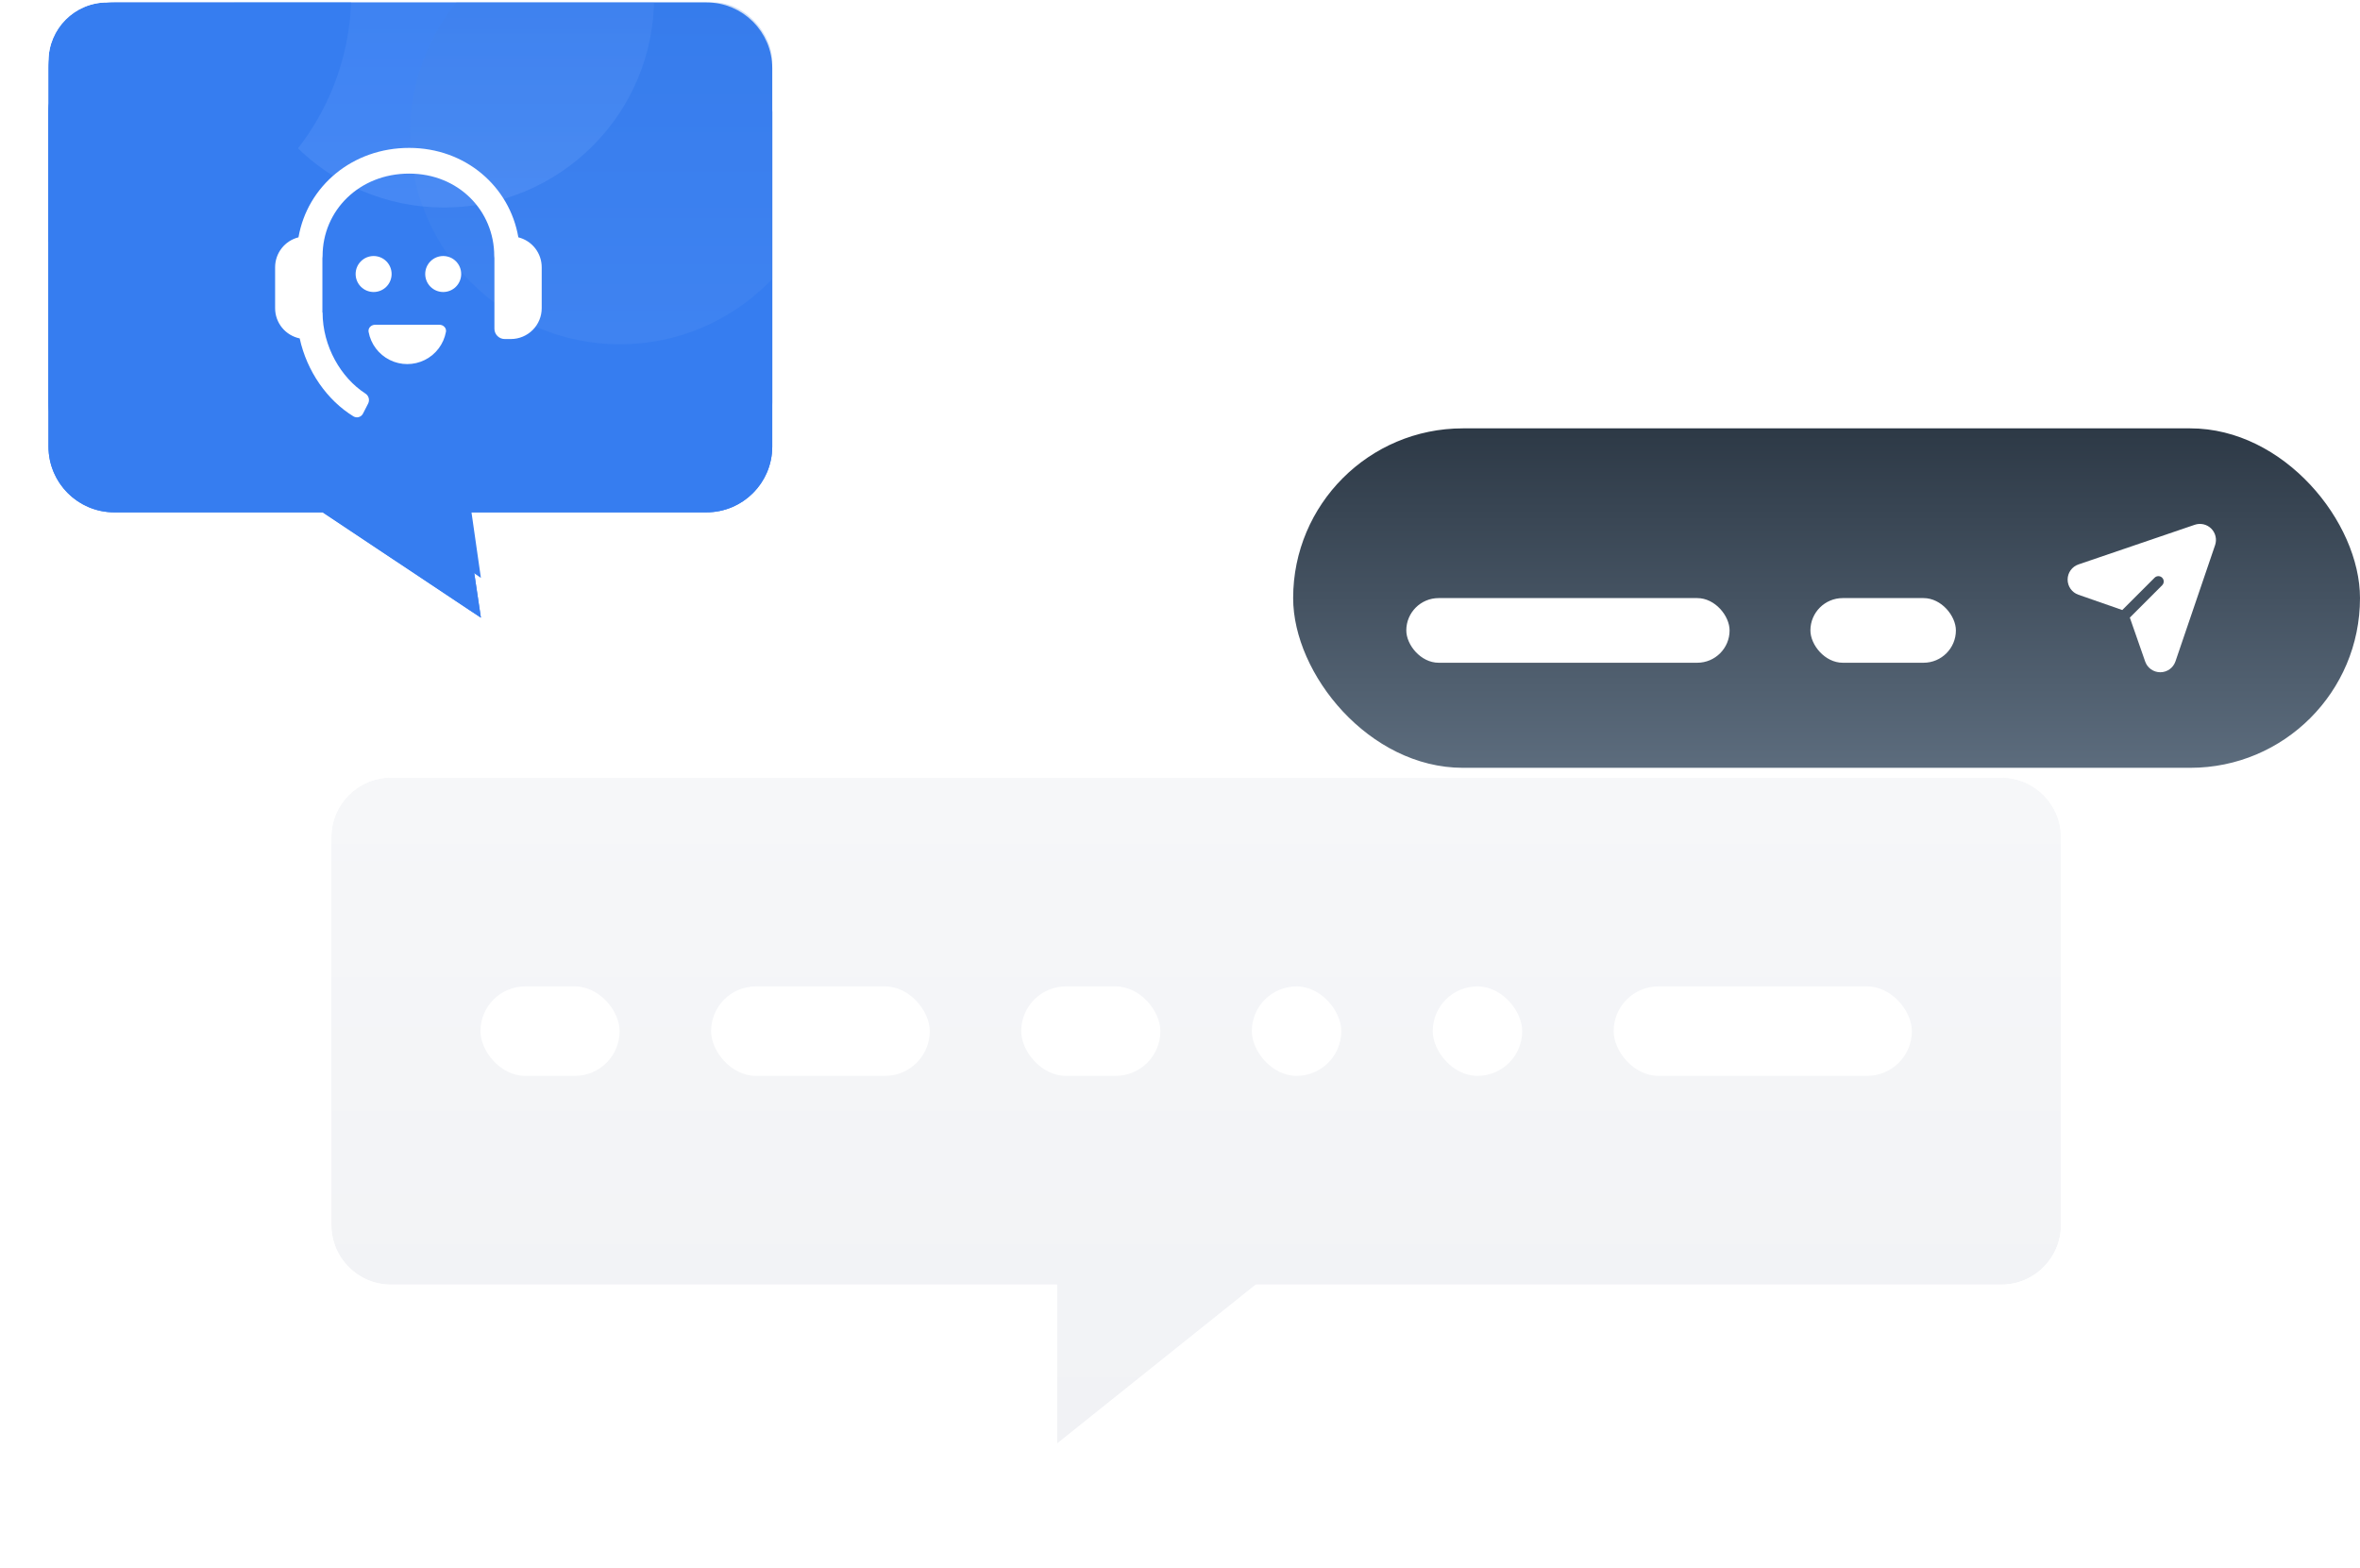 <svg width="292" height="194" viewBox="0 0 292 194" fill="none" xmlns="http://www.w3.org/2000/svg">
<g filter="url(#filter0_d_2213_11243)">
<path d="M41 98.678C41 94.603 44.304 91.299 48.379 91.299H247.621C251.696 91.299 255 94.603 255 98.678V146.644C255 150.719 251.696 154.023 247.621 154.023H201.5H155.379L130.782 173.701V154.023H94.5H48.379C44.304 154.023 41 150.719 41 146.644V98.678Z" fill="url(#paint0_linear_2213_11243)"/>
<path d="M94.5 155.253H129.552V173.701V176.26L131.55 174.662L155.811 155.253H201.5H247.621C252.375 155.253 256.23 151.398 256.23 146.644V98.678C256.23 93.923 252.375 90.069 247.621 90.069H48.379C43.625 90.069 39.77 93.923 39.77 98.678V146.644C39.77 151.398 43.625 155.253 48.379 155.253H94.5Z" stroke="white" stroke-width="2.46"/>
</g>
<g filter="url(#filter1_d_2213_11243)">
<rect x="59.448" y="117.126" width="17.218" height="11.069" rx="5.534" fill="white"/>
<rect x="87.982" y="117.126" width="27.058" height="11.069" rx="5.534" fill="white"/>
<rect x="126.354" y="117.126" width="17.218" height="11.069" rx="5.534" fill="white"/>
<rect x="154.887" y="117.126" width="11.069" height="11.069" rx="5.534" fill="white"/>
<rect x="177.271" y="117.126" width="11.069" height="11.069" rx="5.534" fill="white"/>
<rect x="199.655" y="117.126" width="36.897" height="11.069" rx="5.534" fill="white"/>
</g>
<g filter="url(#filter2_d_2213_11243)">
<path d="M6 8.44C6 3.944 9.645 0.299 14.141 0.299H87.408C91.904 0.299 95.549 3.944 95.549 8.44V49.822C95.549 54.318 91.904 57.963 87.408 57.963H57.558L59.5 71L39.92 57.963H14.141C9.645 57.963 6 54.318 6 49.822V8.44Z" fill="url(#paint1_linear_2213_11243)"/>
<path d="M57.558 56.963H56.398L56.569 58.11L58.179 68.919L40.474 57.13L40.222 56.963H39.92H14.141C10.197 56.963 7 53.766 7 49.822V8.44C7 4.496 10.197 1.299 14.141 1.299H87.408C91.352 1.299 94.549 4.496 94.549 8.44V49.822C94.549 53.766 91.352 56.963 87.408 56.963H57.558Z" stroke="#367DF0" stroke-width="2"/>
</g>
<g clip-path="url(#clip0_2213_11243)">
<path d="M57.558 56.963H56.405L56.568 58.105L58.185 69.375L40.489 57.14L40.232 56.963H39.92H14.141C10.197 56.963 7 53.766 7 49.822V8.44C7 4.496 10.197 1.299 14.141 1.299H87.408C91.352 1.299 94.549 4.496 94.549 8.44V49.822C94.549 53.766 91.352 56.963 87.408 56.963H57.558Z" fill="url(#paint2_linear_2213_11243)" stroke="#367DF0" stroke-width="2"/>
<circle cx="76.708" cy="16.614" r="25.983" fill="url(#paint3_linear_2213_11243)" fill-opacity="0.24"/>
<circle cx="54.946" cy="-0.306" r="25.983" fill="url(#paint4_linear_2213_11243)" fill-opacity="0.24"/>
<g filter="url(#filter3_d_2213_11243)">
<path d="M50.62 16.645C44.46 16.645 39.913 21.208 39.913 26.849C39.912 26.939 39.905 27.027 39.89 27.115V33.831H39.913C39.913 38.014 42.194 41.907 45.193 43.848H45.193C45.616 44.105 45.772 44.642 45.554 45.085L44.918 46.33C44.815 46.541 44.628 46.699 44.404 46.766C44.179 46.833 43.937 46.804 43.735 46.685C40.487 44.699 37.971 41.112 37.081 37.035C36.221 36.857 35.449 36.388 34.895 35.707C34.341 35.026 34.039 34.175 34.039 33.297V28.233C34.039 27.381 34.324 26.554 34.848 25.883C35.372 25.212 36.105 24.736 36.931 24.53C38.036 18.173 43.632 13.465 50.62 13.465C57.608 13.465 63.053 18.244 64.135 24.53C64.96 24.736 65.693 25.213 66.217 25.884C66.741 26.555 67.025 27.382 67.025 28.233V33.297C67.025 34.309 66.623 35.279 65.908 35.995C65.192 36.711 64.221 37.113 63.209 37.113H62.446C62.109 37.113 61.785 36.979 61.547 36.74C61.308 36.502 61.174 36.178 61.174 35.841V27.115C61.159 27.027 61.152 26.939 61.152 26.85C61.152 21.245 56.743 16.645 50.62 16.645L50.62 16.645Z" fill="white"/>
<path d="M48.454 29.069C48.454 29.659 48.22 30.225 47.802 30.643C47.385 31.06 46.819 31.295 46.228 31.295C45.638 31.295 45.072 31.06 44.654 30.643C44.237 30.225 44.002 29.659 44.002 29.069C44.002 28.478 44.237 27.912 44.654 27.495C45.072 27.077 45.638 26.843 46.228 26.843C46.819 26.843 47.385 27.077 47.802 27.495C48.22 27.912 48.454 28.478 48.454 29.069Z" fill="white"/>
<path d="M54.837 31.295C55.428 31.295 55.994 31.06 56.411 30.643C56.829 30.225 57.063 29.659 57.063 29.069C57.063 28.478 56.829 27.912 56.411 27.495C55.994 27.077 55.428 26.843 54.837 26.843C54.247 26.843 53.681 27.077 53.263 27.495C52.846 27.912 52.611 28.478 52.611 29.069C52.611 29.659 52.846 30.225 53.263 30.643C53.681 31.06 54.247 31.295 54.837 31.295Z" fill="white"/>
<path d="M55.178 36.232C55.267 35.755 54.86 35.347 54.367 35.347H46.417C45.924 35.347 45.517 35.749 45.606 36.232H45.606C45.884 37.735 46.851 39.02 48.219 39.702C49.586 40.384 51.194 40.384 52.562 39.702C53.929 39.02 54.897 37.735 55.174 36.232H55.178Z" fill="white"/>
</g>
<g filter="url(#filter4_f_2213_11243)">
<circle cx="12.043" cy="-0.91" r="31.422" fill="#367DF0"/>
</g>
</g>
<rect x="160" y="53" width="132" height="42" rx="21" fill="url(#paint5_linear_2213_11243)"/>
<g filter="url(#filter5_d_2213_11243)">
<rect x="174" y="70" width="40" height="8" rx="4" fill="white"/>
<rect x="224" y="70" width="18" height="8" rx="4" fill="white"/>
</g>
<path fill-rule="evenodd" clip-rule="evenodd" d="M262.588 75.478L266.587 71.479C266.845 71.221 267.264 71.221 267.522 71.479C267.779 71.737 267.779 72.156 267.522 72.413L263.522 76.413L265.418 81.847C265.696 82.646 266.451 83.18 267.297 83.176C268.142 83.173 268.893 82.634 269.166 81.834C270.574 77.703 272.839 71.061 274.071 67.446C274.315 66.73 274.131 65.938 273.597 65.404C273.062 64.87 272.27 64.685 271.555 64.929C267.939 66.162 261.297 68.426 257.167 69.835C256.367 70.108 255.828 70.858 255.824 71.703C255.821 72.549 256.355 73.304 257.154 73.583L262.588 75.478Z" fill="white"/>
<defs>
<filter id="filter0_d_2213_11243" x="28.701" y="83.919" width="238.598" height="109.659" filterUnits="userSpaceOnUse" color-interpolation-filters="sRGB">
<feFlood flood-opacity="0" result="BackgroundImageFix"/>
<feColorMatrix in="SourceAlpha" type="matrix" values="0 0 0 0 0 0 0 0 0 0 0 0 0 0 0 0 0 0 127 0" result="hardAlpha"/>
<feOffset dy="4.92"/>
<feGaussianBlur stdDeviation="4.92"/>
<feComposite in2="hardAlpha" operator="out"/>
<feColorMatrix type="matrix" values="0 0 0 0 0.895 0 0 0 0 0.914 0 0 0 0 0.952 0 0 0 0.34 0"/>
<feBlend mode="normal" in2="BackgroundImageFix" result="effect1_dropShadow_2213_11243"/>
<feBlend mode="normal" in="SourceGraphic" in2="effect1_dropShadow_2213_11243" result="shape"/>
</filter>
<filter id="filter1_d_2213_11243" x="54.529" y="117.126" width="186.943" height="20.908" filterUnits="userSpaceOnUse" color-interpolation-filters="sRGB">
<feFlood flood-opacity="0" result="BackgroundImageFix"/>
<feColorMatrix in="SourceAlpha" type="matrix" values="0 0 0 0 0 0 0 0 0 0 0 0 0 0 0 0 0 0 127 0" result="hardAlpha"/>
<feOffset dy="4.92"/>
<feGaussianBlur stdDeviation="2.46"/>
<feComposite in2="hardAlpha" operator="out"/>
<feColorMatrix type="matrix" values="0 0 0 0 0.922 0 0 0 0 0.929 0 0 0 0 0.935 0 0 0 1 0"/>
<feBlend mode="normal" in2="BackgroundImageFix" result="effect1_dropShadow_2213_11243"/>
<feBlend mode="normal" in="SourceGraphic" in2="effect1_dropShadow_2213_11243" result="shape"/>
</filter>
<filter id="filter2_d_2213_11243" x="0.573" y="0.299" width="100.403" height="81.555" filterUnits="userSpaceOnUse" color-interpolation-filters="sRGB">
<feFlood flood-opacity="0" result="BackgroundImageFix"/>
<feColorMatrix in="SourceAlpha" type="matrix" values="0 0 0 0 0 0 0 0 0 0 0 0 0 0 0 0 0 0 127 0" result="hardAlpha"/>
<feOffset dy="5.427"/>
<feGaussianBlur stdDeviation="2.714"/>
<feComposite in2="hardAlpha" operator="out"/>
<feColorMatrix type="matrix" values="0 0 0 0 0.216 0 0 0 0 0.494 0 0 0 0 0.945 0 0 0 0.25 0"/>
<feBlend mode="normal" in2="BackgroundImageFix" result="effect1_dropShadow_2213_11243"/>
<feBlend mode="normal" in="SourceGraphic" in2="effect1_dropShadow_2213_11243" result="shape"/>
</filter>
<filter id="filter3_d_2213_11243" x="25.346" y="9.967" width="50.372" height="50.372" filterUnits="userSpaceOnUse" color-interpolation-filters="sRGB">
<feFlood flood-opacity="0" result="BackgroundImageFix"/>
<feColorMatrix in="SourceAlpha" type="matrix" values="0 0 0 0 0 0 0 0 0 0 0 0 0 0 0 0 0 0 127 0" result="hardAlpha"/>
<feOffset dy="4.834"/>
<feGaussianBlur stdDeviation="2.417"/>
<feComposite in2="hardAlpha" operator="out"/>
<feColorMatrix type="matrix" values="0 0 0 0 0.209 0 0 0 0 0.437 0 0 0 0 0.809 0 0 0 1 0"/>
<feBlend mode="normal" in2="BackgroundImageFix" result="effect1_dropShadow_2213_11243"/>
<feBlend mode="normal" in="SourceGraphic" in2="effect1_dropShadow_2213_11243" result="shape"/>
</filter>
<filter id="filter4_f_2213_11243" x="-48.384" y="-61.337" width="120.854" height="120.853" filterUnits="userSpaceOnUse" color-interpolation-filters="sRGB">
<feFlood flood-opacity="0" result="BackgroundImageFix"/>
<feBlend mode="normal" in="SourceGraphic" in2="BackgroundImageFix" result="shape"/>
<feGaussianBlur stdDeviation="14.502" result="effect1_foregroundBlur_2213_11243"/>
</filter>
<filter id="filter5_d_2213_11243" x="170" y="70" width="76" height="16" filterUnits="userSpaceOnUse" color-interpolation-filters="sRGB">
<feFlood flood-opacity="0" result="BackgroundImageFix"/>
<feColorMatrix in="SourceAlpha" type="matrix" values="0 0 0 0 0 0 0 0 0 0 0 0 0 0 0 0 0 0 127 0" result="hardAlpha"/>
<feOffset dy="4"/>
<feGaussianBlur stdDeviation="2"/>
<feComposite in2="hardAlpha" operator="out"/>
<feColorMatrix type="matrix" values="0 0 0 0 0.216 0 0 0 0 0.267 0 0 0 0 0.322 0 0 0 0.14 0"/>
<feBlend mode="normal" in2="BackgroundImageFix" result="effect1_dropShadow_2213_11243"/>
<feBlend mode="normal" in="SourceGraphic" in2="effect1_dropShadow_2213_11243" result="shape"/>
</filter>
<linearGradient id="paint0_linear_2213_11243" x1="148" y1="91.299" x2="148" y2="173.701" gradientUnits="userSpaceOnUse">
<stop stop-color="#F6F7F9"/>
<stop offset="1" stop-color="#F1F2F5"/>
</linearGradient>
<linearGradient id="paint1_linear_2213_11243" x1="50.82" y1="12.656" x2="50.774" y2="71.531" gradientUnits="userSpaceOnUse">
<stop stop-color="#367DF0"/>
<stop offset="1" stop-color="#367DF0"/>
</linearGradient>
<linearGradient id="paint2_linear_2213_11243" x1="50.82" y1="12.656" x2="50.774" y2="71.531" gradientUnits="userSpaceOnUse">
<stop stop-color="#367DF0"/>
<stop offset="1" stop-color="#367DF0"/>
</linearGradient>
<linearGradient id="paint3_linear_2213_11243" x1="76.708" y1="-9.369" x2="76.708" y2="42.598" gradientUnits="userSpaceOnUse">
<stop stop-color="#2E71D8"/>
<stop offset="1" stop-color="#5C97F2"/>
</linearGradient>
<linearGradient id="paint4_linear_2213_11243" x1="54.946" y1="-26.289" x2="54.946" y2="25.678" gradientUnits="userSpaceOnUse">
<stop stop-color="#367DF0"/>
<stop offset="1" stop-color="#7AACFD"/>
</linearGradient>
<linearGradient id="paint5_linear_2213_11243" x1="226" y1="53" x2="226" y2="95" gradientUnits="userSpaceOnUse">
<stop stop-color="#2D3946"/>
<stop offset="1" stop-color="#5C6C7D"/>
</linearGradient>
<clipPath id="clip0_2213_11243">
<rect x="6" y="0.299" width="89.549" height="71.232" rx="7.251" fill="white"/>
</clipPath>
</defs>
</svg>
